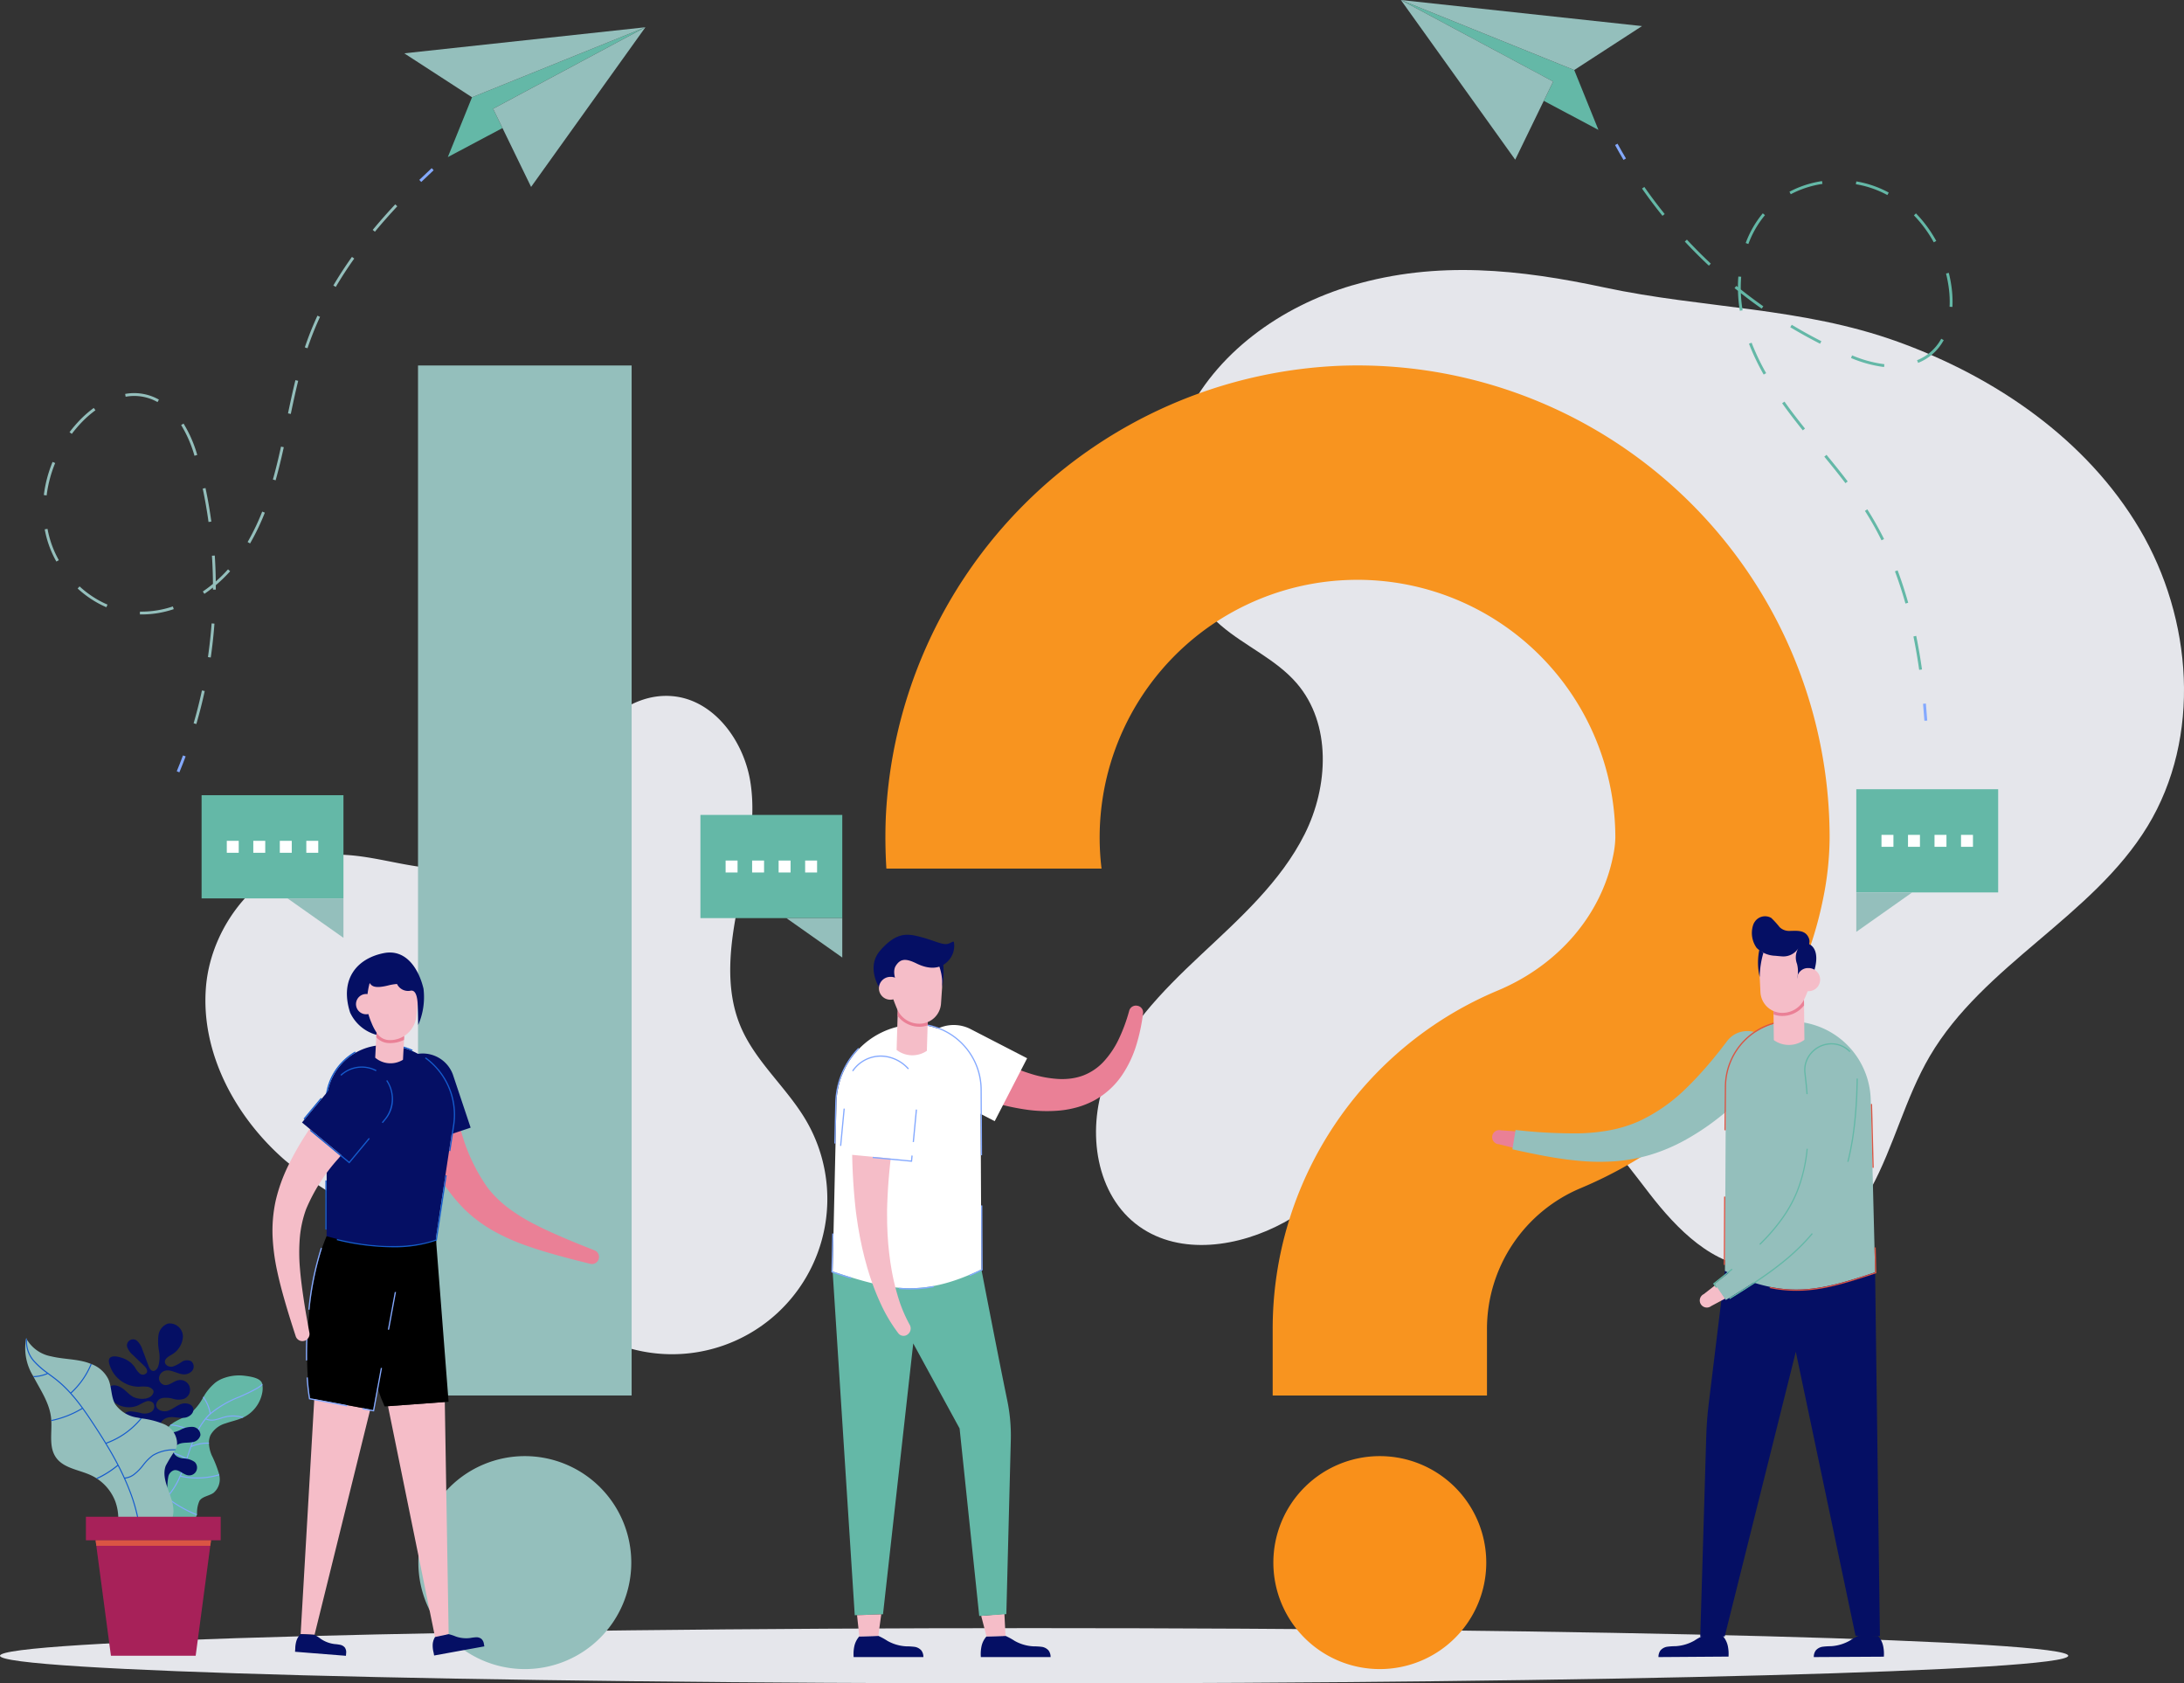 <?xml version="1.0" encoding="UTF-8"?>
<svg xmlns="http://www.w3.org/2000/svg" xmlns:xlink="http://www.w3.org/1999/xlink" id="faq_grafik_" data-name="faq_grafik " width="278.316" height="214.461" viewBox="0 0 278.316 214.461">
  <rect x="0" y="0" width="278.316" height="214.461" fill="#333333" stroke="none"/>
  <defs>
    <clipPath id="clip-path">
      <rect id="Rechteck_4064" data-name="Rechteck 4064" width="278.316" height="214.461" fill="none"></rect>
    </clipPath>
    <clipPath id="clip-path-2">
      <rect id="Rechteck_4063" data-name="Rechteck 4063" width="278.317" height="214.462" fill="none"></rect>
    </clipPath>
    <clipPath id="clip-path-3">
      <rect id="Rechteck_4046" data-name="Rechteck 4046" width="0.001" height="0.001" fill="none"></rect>
    </clipPath>
  </defs>
  <g id="Gruppe_4235" data-name="Gruppe 4235" clip-path="url(#clip-path)">
    <g id="Gruppe_4234" data-name="Gruppe 4234" transform="translate(0 0)">
      <g id="Gruppe_4233" data-name="Gruppe 4233" clip-path="url(#clip-path-2)">
        <path id="Pfad_1133" data-name="Pfad 1133" d="M263.563,1273.889c0,1.943-59,3.519-131.782,3.519S0,1275.832,0,1273.889s59-3.519,131.782-3.519,131.782,1.575,131.782,3.519" transform="translate(0 -1062.946)" fill="#e5e6eb"></path>
        <path id="Pfad_1134" data-name="Pfad 1134" d="M170.516,602.166c-6.358-5.506-10.812-13.718-10.131-22.1s7.442-16.367,15.839-16.851c6.077-.351,12.238,2.968,18.074,1.236,5.559-1.65,8.788-7.231,11.957-12.087s7.834-9.895,13.609-9.369c5.249.478,9.037,5.652,9.887,10.854s-.5,10.473-1.543,15.639-1.742,10.706.3,15.565c1.9,4.529,5.924,7.817,8.393,12.064A19.787,19.787,0,0,1,206.946,622.1c-2.919-2.492-5.112-5.822-8.571-7.648-2.538-1.34-5.4-1.568-8.122-2.279a49.629,49.629,0,0,1-19.737-10.012" transform="translate(-134.14 -454.301)" fill="#e5e6eb"></path>
        <path id="Pfad_1135" data-name="Pfad 1135" d="M888.088,212.594c-9.094,2.67-17.547,8.651-21.49,17.269s-2.475,19.9,4.72,26.072c3.082,2.643,7.011,4.289,9.661,7.365,4.442,5.156,4.064,13.142,1.01,19.223s-8.273,10.736-13.237,15.392-9.935,9.69-12.234,16.1-1.152,14.547,4.395,18.49c5.282,3.755,12.736,2.6,18.429-.5s10.314-7.827,15.7-11.434,12.212-6.092,18.318-3.921c5.458,1.941,9.008,7.058,12.552,11.641s8.094,9.235,13.881,9.487c6.161.268,11.4-4.666,14.349-10.084s4.39-11.569,7.512-16.887c6.844-11.658,20.727-17.753,27.755-29.3,6.893-11.326,5.734-26.437-1.012-37.85s-18.353-19.367-30.824-23.869c-12.272-4.431-24.821-4.222-37.361-6.907-10.761-2.3-21.3-3.46-32.122-.282" transform="translate(-715.732 -176.251)" fill="#e5e6eb"></path>
        <path id="Pfad_1136" data-name="Pfad 1136" d="M811.356,345.336a39.89,39.89,0,0,1-.81,7.665c-3.259,16.4-14.819,30.221-30.913,36.975a19.456,19.456,0,0,0-11.943,17.978v8.438H740.382v-8.438A46.708,46.708,0,0,1,769.065,364.8c7.71-3.231,13.208-9.64,14.692-17.122a12.371,12.371,0,0,0,.291-2.339A32.864,32.864,0,0,0,749.886,312.5a32.824,32.824,0,0,0-31.313,36.765H691.155a63.153,63.153,0,0,1-.073-6.563,60.455,60.455,0,0,1,57.765-57.492,60.158,60.158,0,0,1,62.508,60.123" transform="translate(-578.199 -238.606)" fill="#f8941f"></path>
        <path id="Pfad_1137" data-name="Pfad 1137" d="M1020.949,1149.7a13.566,13.566,0,1,1-13.566-13.566,13.566,13.566,0,0,1,13.566,13.566" transform="translate(-831.548 -950.624)" fill="#f9901a"></path>
        <rect id="Rechteck_4045" data-name="Rechteck 4045" width="27.222" height="131.223" transform="translate(53.27 46.562)" fill="#94bfbc"></rect>
        <path id="Pfad_1138" data-name="Pfad 1138" d="M353.661,1149.7a13.566,13.566,0,1,1-13.566-13.566,13.566,13.566,0,0,1,13.566,13.566" transform="translate(-273.214 -950.624)" fill="#94bfbc"></path>
        <path id="Pfad_1139" data-name="Pfad 1139" d="M765.447,1279.133h8.888a1.37,1.37,0,0,0-.25-.833,1.409,1.409,0,0,0-.891-.474,8.573,8.573,0,0,0-1.032-.06,5.46,5.46,0,0,1-2.411-.7,8.16,8.16,0,0,0-1.158-.632l-2.422.063a2.774,2.774,0,0,0-.647,1.306,4.882,4.882,0,0,0-.077,1.327" transform="translate(-640.455 -1068.021)" fill="#050f64"></path>
        <path id="Pfad_1140" data-name="Pfad 1140" d="M765.781,1259.457l.68,2.619,2.422-.064-.142-2.814Z" transform="translate(-640.745 -1053.598)" fill="#f5bdc8"></path>
        <path id="Pfad_1141" data-name="Pfad 1141" d="M672.551,997.826a22.083,22.083,0,0,0-.449-5.033c-1.179-5.706-3.3-16.7-3.3-16.7-.328-2.368-2.3-3.061-4.665-2.732-1.377.191-14.3,2.867-14.291,2.989l2.818,43.8,3.6-.123,3.853-34.506,5.911,10.838,0,.013,2.5,23.872,3.454-.236Z" transform="translate(-543.74 -814.368)" fill="#64b8a7"></path>
        <path id="Pfad_1142" data-name="Pfad 1142" d="M666.173,1279.132h8.888a1.367,1.367,0,0,0-.25-.833,1.407,1.407,0,0,0-.891-.474,8.547,8.547,0,0,0-1.031-.06,5.459,5.459,0,0,1-2.411-.7,8.166,8.166,0,0,0-1.158-.632l-2.422.063a2.776,2.776,0,0,0-.647,1.306,4.888,4.888,0,0,0-.077,1.328" transform="translate(-557.391 -1068.02)" fill="#050f64"></path>
        <path id="Pfad_1143" data-name="Pfad 1143" d="M668.9,1259.723l.289,2.7,2.422-.064.376-2.746Z" transform="translate(-559.685 -1053.948)" fill="#f5bdc8"></path>
        <path id="Pfad_1144" data-name="Pfad 1144" d="M744.666,784.7a.888.888,0,0,0-1.025.6,21.509,21.509,0,0,1-1.288,3.537,11.573,11.573,0,0,1-1.95,2.951,6.943,6.943,0,0,1-2.646,1.8,7.286,7.286,0,0,1-1.524.378,8.96,8.96,0,0,1-1.617.063,14.323,14.323,0,0,1-3.36-.609,25.592,25.592,0,0,1-3.362-1.284c-1.11-.51-2.207-1.082-3.288-1.7s-2.149-1.281-3.2-1.975a2.769,2.769,0,0,0-2.238-.289,3.317,3.317,0,0,0-1.93,1.481,3.137,3.137,0,0,0-.377,2.412,2.866,2.866,0,0,0,1.5,1.86c1.241.586,2.5,1.141,3.793,1.652s2.608.98,3.962,1.382a30.279,30.279,0,0,0,4.191.944,18.5,18.5,0,0,0,4.465.147,12.771,12.771,0,0,0,2.287-.432,10.856,10.856,0,0,0,2.194-.9,10.166,10.166,0,0,0,3.425-3.116,14.213,14.213,0,0,0,1.866-3.911,23.584,23.584,0,0,0,.855-4.038.864.864,0,0,0-.734-.952" transform="translate(-599.732 -656.567)" fill="#ea8096"></path>
        <path id="Pfad_1145" data-name="Pfad 1145" d="M725.736,811.941l-7.317-3.773a4.426,4.426,0,0,1-2.084-5.953,4.721,4.721,0,0,1,6.216-2.062l7.318,3.773Z" transform="translate(-598.977 -669.105)" fill="#fff"></path>
        <path id="Pfad_1146" data-name="Pfad 1146" d="M659.634,799.488h0a8.322,8.322,0,0,1,9.058,8.254l.111,22.9c-7.752,3.758-12.127,2.5-18.956.256l.489-21.52a10.205,10.205,0,0,1,9.3-9.9" transform="translate(-543.741 -668.921)" fill="#fff"></path>
        <path id="Pfad_1147" data-name="Pfad 1147" d="M668.03,806.937a8.49,8.49,0,0,0-8.467-8.444c-.253,0-.51.011-.763.034-.124.011-.247.025-.37.04q-.015.081-.033.163c.138-.019.277-.034.417-.047q.378-.033.749-.033a8.322,8.322,0,0,1,8.309,8.287l.04,8.362h.157ZM657.5,832.18l.011.158c.452.037.9.056,1.359.056a16.583,16.583,0,0,0,3.071-.291l-.054-.149a16.342,16.342,0,0,1-4.387.225m-8.143-23.6-.118,5.219h.158l.118-5.216a10.18,10.18,0,0,1,2.894-6.852c-.038-.038-.076-.074-.113-.111a10.34,10.34,0,0,0-2.939,6.96m-.221,16.7-.157-.022-.113,4.956.11.036c.843.277,1.643.537,2.413.772,0-.054,0-.108,0-.162-.759-.234-1.545-.489-2.366-.759Zm18.964-3.595h-.157l.039,8.159q-.787.382-1.53.695l.039.155q.764-.322,1.56-.708l.089-.043Z" transform="translate(-542.921 -668.116)" fill="#84a9ff"></path>
        <path id="Pfad_1148" data-name="Pfad 1148" d="M703.809,783.071l-.176,5.919a3.283,3.283,0,0,1-3.857-.115l.176-5.919Z" transform="translate(-585.518 -655.116)" fill="#f5bdc8"></path>
        <path id="Pfad_1149" data-name="Pfad 1149" d="M704.469,783.071l-.08,2.677a3.131,3.131,0,0,1-.87.172q-.146.007-.292,0a3.47,3.47,0,0,1-2.663-1.379l.047-1.589Z" transform="translate(-586.178 -655.116)" fill="#ea8096"></path>
        <path id="Pfad_1150" data-name="Pfad 1150" d="M700.424,743.819l-.235,3.47a2.749,2.749,0,0,1-2.6,2.559,3.058,3.058,0,0,1-2.96-1.791,23.288,23.288,0,0,1-.933-2.574,4.184,4.184,0,0,1,1.016-4.217,3.371,3.371,0,0,1,5.708,2.554" transform="translate(-580.272 -619.432)" fill="#f5bdc8"></path>
        <path id="Pfad_1151" data-name="Pfad 1151" d="M672.167,860.3a.941.941,0,0,0,.252-1.152,18.1,18.1,0,0,1-1.485-3.508,29.13,29.13,0,0,1-.886-3.761c-.049-.32-.109-.636-.149-.957l-.124-.962-.1-.966c-.034-.321-.047-.647-.072-.969l-.033-.484-.019-.486c-.011-.324-.027-.647-.034-.971,0-.65-.021-1.3,0-1.946a70.954,70.954,0,0,1,2.171-15.441,2.711,2.711,0,0,0,.06-.6,2.872,2.872,0,0,0-.059-.588,2.951,2.951,0,0,0-.469-1.077,3.287,3.287,0,0,0-2.051-1.336,3.092,3.092,0,0,0-2.394.487,3.044,3.044,0,0,0-.839.884,2.878,2.878,0,0,0-.273.563,3.079,3.079,0,0,0-.142.63,76,76,0,0,0-.021,16.7c.073.694.189,1.387.287,2.078.056.346.121.69.181,1.035l.093.516.107.515c.075.343.137.686.222,1.027l.247,1.022.277,1.015c.091.338.2.673.3,1.009a31.758,31.758,0,0,0,1.525,3.933,20.048,20.048,0,0,0,2.192,3.657.841.841,0,0,0,1.227.138" transform="translate(-556.465 -690.322)" fill="#f5bdc8"></path>
        <path id="Pfad_1152" data-name="Pfad 1152" d="M655.988,836.88l.779-8.2a4.426,4.426,0,0,1,4.75-4.149,4.721,4.721,0,0,1,4.227,5l-.779,8.2Z" transform="translate(-548.879 -689.889)" fill="#fff"></path>
        <path id="Pfad_1153" data-name="Pfad 1153" d="M661.218,823.568c-.143-.013-.287-.02-.428-.02a4.421,4.421,0,0,0-3.634,1.94l.133.083a4.24,4.24,0,0,1,3.915-1.845,4.725,4.725,0,0,1,3.06,1.579l.132-.089a4.914,4.914,0,0,0-3.177-1.647m4.051,6.856-.395,4.149h.159l.392-4.124Zm-.618,6.5-4.868-.463-.01.158,5.021.477.075-.786-.156-.027Zm-8.588-6.609-.451,4.74.156.02.452-4.76Z" transform="translate(-548.565 -689.08)" fill="#84a9ff"></path>
        <path id="Pfad_1154" data-name="Pfad 1154" d="M731.567,747.668a6.5,6.5,0,0,1,.606,3.281,10.452,10.452,0,0,0,.023-3.821Z" transform="translate(-612.118 -625.138)" fill="#050f64"></path>
        <path id="Pfad_1155" data-name="Pfad 1155" d="M682.668,736.312s-1.926-2.758-.017-4.953c2.057-2.365,3.453-2.15,4.955-1.778,1.9.471,2.933,1.105,3.652.933.385-.092.718-.427.786-.208a2.781,2.781,0,0,1-.869,2.513c-1.067,1-2.492.882-3.9.189s-2.069-.587-2.633.288c-.6.928.287,2.573.287,2.573l-.425.166s-1.645-.909-1.833.276" transform="translate(-570.482 -610.263)" fill="#050f64"></path>
        <path id="Pfad_1156" data-name="Pfad 1156" d="M688.964,763.548a1.455,1.455,0,1,1-1.407-1.329,1.373,1.373,0,0,1,1.407,1.329" transform="translate(-574.053 -637.764)" fill="#f5bdc8"></path>
        <path id="Pfad_1157" data-name="Pfad 1157" d="M1303.3,1278.808l-8.927.062a1.375,1.375,0,0,1,.245-.839,1.414,1.414,0,0,1,.891-.482,8.6,8.6,0,0,1,1.036-.067,5.483,5.483,0,0,0,2.417-.718,8.2,8.2,0,0,1,1.159-.642l2.433.047a2.788,2.788,0,0,1,.659,1.307,4.911,4.911,0,0,1,.086,1.333" transform="translate(-1083.026 -1067.758)" fill="#050f64"></path>
        <path id="Pfad_1158" data-name="Pfad 1158" d="M1424.551,1278.859l-8.927.05a1.375,1.375,0,0,1,.246-.838,1.413,1.413,0,0,1,.892-.481,8.5,8.5,0,0,1,1.036-.066,5.491,5.491,0,0,0,2.418-.715,8.164,8.164,0,0,1,1.16-.641l2.434.05a2.789,2.789,0,0,1,.657,1.308,4.92,4.92,0,0,1,.084,1.333" transform="translate(-1184.483 -1067.797)" fill="#050f64"></path>
        <path id="Pfad_1159" data-name="Pfad 1159" d="M1349.3,987.047s-8.687.059-8.687.06v0c-.017.453-10.289-2.589-10.452-.193,0,0-2.071,16.981-2.071,16.981q-.246,2.021-.307,4.059l-.764,25.549,3.115-.019,9.062-36.27,7.608,36.176,3.108.032Z" transform="translate(-1110.348 -824.997)" fill="#050f64"></path>
        <path id="Pfad_1160" data-name="Pfad 1160" d="M1165.993,881.9l2.035.145-.349,2.112-1.979-.487a.9.9,0,1,1,.292-1.769" transform="translate(-974.716 -737.898)" fill="#ea8096"></path>
        <path id="Pfad_1161" data-name="Pfad 1161" d="M1180.787,817.1l-.4,2.465c1.378.308,2.767.6,4.177.86s2.843.474,4.312.606a27.9,27.9,0,0,0,4.506.063,21.113,21.113,0,0,0,4.589-.831,22.93,22.93,0,0,0,4.324-1.821,31.589,31.589,0,0,0,3.858-2.5c1.206-.913,2.342-1.884,3.437-2.882l.812-.755.791-.768.395-.385.384-.39.768-.782c.036-.038.071-.079.1-.119a3.416,3.416,0,0,0,.645-1.162,3.2,3.2,0,0,0-1.056-3.465l-.006-.005a3.357,3.357,0,0,0-2.465-.707,3.17,3.17,0,0,0-2.174,1.208l-.615.8-.308.4-.314.39-.63.779-.642.76c-.865,1-1.755,1.968-2.685,2.868a21.443,21.443,0,0,1-6.146,4.293,16.854,16.854,0,0,1-3.575,1.1,24.121,24.121,0,0,1-3.883.41,64.759,64.759,0,0,1-8.2-.429" transform="translate(-987.653 -673.143)" fill="#94bfbc"></path>
        <path id="Pfad_1163" data-name="Pfad 1163" d="M1365.408,828.928c-6.858,2.261-11.351,3.6-19.141-.169l.092-17.915.024-2.675.01-.982.016-1.891c0-.264.014-.527.039-.784A8.345,8.345,0,0,1,1355.5,797c.135.012.269.026.4.044a10.1,10.1,0,0,1,2.025.47,10.238,10.238,0,0,1,6.919,9.416l.007.259.026.982.034,1.241Z" transform="translate(-1126.451 -666.838)" fill="#94bfbc"></path>
        <path id="Pfad_1164" data-name="Pfad 1164" d="M1345.372,818.478l-.044,8.7.157.005.044-8.71Zm9.357-22.445c-.253-.022-.509-.034-.761-.034a8.508,8.508,0,0,0-8.462,7.69c-.025.261-.039.529-.04.8l-.017,1.891-.009.982-.024,2.664h.157l.023-2.663.01-.982.018-1.891c0-.265.014-.527.039-.784a8.362,8.362,0,0,1,5.1-6.905,8.187,8.187,0,0,1,1.163-.388,8.35,8.35,0,0,1,2.787-.221l.114.011v-.158l-.1-.01m9.559,12.565-.035-1.241-.018-.682-.157,0,.018.684.035,1.242.157,6.2h.157Zm.412,16.349h-.158l.08,3.173c-4.968,1.638-8.7,2.791-13.333,1.87l-.148.129a16.871,16.871,0,0,0,3.425.356c3.179,0,6.065-.873,10.1-2.205l.111-.037Z" transform="translate(-1125.665 -666.029)" fill="#da5544"></path>
        <path id="Pfad_1165" data-name="Pfad 1165" d="M1384.017,774.688l.066,5.987a3.32,3.32,0,0,0,3.9-.043l-.066-5.987Z" transform="translate(-1158.037 -648.162)" fill="#f5bdc8"></path>
        <path id="Pfad_1166" data-name="Pfad 1166" d="M1384.017,774.688l.03,2.708a3.155,3.155,0,0,0,.876.191c.1.007.2.01.294.008a3.509,3.509,0,0,0,2.719-1.343l-.018-1.607Z" transform="translate(-1158.037 -648.162)" fill="#ea8096"></path>
        <path id="Pfad_1167" data-name="Pfad 1167" d="M1372.892,734.748l.123,2.5.049,1.012a2.779,2.779,0,0,0,2.574,2.637,3.117,3.117,0,0,0,1.336-.2c.1-.037.191-.078.283-.124.057-.028.113-.058.168-.09a3.055,3.055,0,0,0,1.239-1.346c.229-.487.444-1.023.648-1.59.118-.323.232-.657.343-1a4.228,4.228,0,0,0-.947-4.282,3.408,3.408,0,0,0-5.819,2.473" transform="translate(-1148.725 -611.865)" fill="#f5bdc8"></path>
        <path id="Pfad_1168" data-name="Pfad 1168" d="M1375.191,721.992c.976-3.056-.589-3.579-.589-3.579a1.816,1.816,0,0,0,.041-.429,1.288,1.288,0,0,0-.122-.435c-.465-.98-1.505-.836-2.4-.826a1.728,1.728,0,0,1-1.287-.483,10.848,10.848,0,0,0-1.061-1.168,1.575,1.575,0,0,0-2.094.475,1.6,1.6,0,0,0-.237.493,3.274,3.274,0,0,0,.472,2.852,3.572,3.572,0,0,0,2.408,1c.278.033.557.056.835.077a2.244,2.244,0,0,0,2.092-1.082,2.294,2.294,0,0,0-.192,2.044,3.848,3.848,0,0,1,.011,1.849l.1-.016c.653-.978,1.374-1.324,2.026-.768" transform="translate(-1144.054 -598.125)" fill="#050f64"></path>
        <path id="Pfad_1169" data-name="Pfad 1169" d="M1372.681,741.445a11.58,11.58,0,0,0-.471,3.085,8.01,8.01,0,0,1-.045-3.482Z" transform="translate(-1147.964 -620.051)" fill="#050f64"></path>
        <path id="Pfad_1170" data-name="Pfad 1170" d="M1402.57,756.674a1.472,1.472,0,1,0,1.447-1.317,1.388,1.388,0,0,0-1.447,1.317" transform="translate(-1173.56 -632.024)" fill="#f5bdc8"></path>
        <path id="Pfad_1171" data-name="Pfad 1171" d="M1327.4,1003.427l1.61-1.253,1.152,1.8-1.8.961a.9.9,0,1,1-.965-1.511" transform="translate(-1110.303 -838.54)" fill="#f5bdc8"></path>
        <path id="Pfad_1172" data-name="Pfad 1172" d="M1338.3,845.424l1.418,2.056c1.207-.734,2.412-1.483,3.606-2.276s2.378-1.629,3.528-2.552a27.929,27.929,0,0,0,3.291-3.079,21.113,21.113,0,0,0,2.73-3.781,22.94,22.94,0,0,0,1.854-4.31,31.526,31.526,0,0,0,1.046-4.478c.236-1.494.382-2.981.479-4.46l.062-1.107.038-1.1.017-.551.006-.548.011-1.1c0-.052,0-.106-.007-.158a3.41,3.41,0,0,0-.341-1.284,3.2,3.2,0,0,0-3.163-1.764h-.009a3.358,3.358,0,0,0-2.266,1.2,3.171,3.171,0,0,0-.729,2.378l.11,1,.055.5.044.5.086,1,.064.994c.072,1.321.1,2.635.054,3.928a21.448,21.448,0,0,1-1.453,7.354,16.863,16.863,0,0,1-1.812,3.273,24.145,24.145,0,0,1-2.515,2.988,64.764,64.764,0,0,1-6.206,5.376" transform="translate(-1119.788 -681.861)" fill="#94bfbc"></path>
        <path id="Pfad_1173" data-name="Pfad 1173" d="M1354.271,814.772a3.34,3.34,0,0,0-2.185-.814c-.1,0-.212,0-.317.014h-.009a3.493,3.493,0,0,0-2.374,1.257,3.322,3.322,0,0,0-.763,2.494l.165,1.5.044.5.063.729h.159l-.065-.743-.044-.5-.054-.5-.11-1a3.166,3.166,0,0,1,.729-2.377,3.356,3.356,0,0,1,2.266-1.2h.008a3.175,3.175,0,0,1,2.384.762c.075.065.147.133.216.2l.121-.1c-.074-.076-.151-.15-.233-.221m1.012,3.687-.006.521-.017.551-.037,1.1-.061,1.107c-.1,1.479-.243,2.965-.479,4.46-.157.957-.349,1.918-.59,2.873h.162c.226-.9.419-1.84.583-2.849.214-1.356.372-2.82.48-4.476l.062-1.11.037-1.1.018-.554.006-.523Zm-6.372,8.946a19.513,19.513,0,0,1-1.316,5.518,16.794,16.794,0,0,1-1.8,3.242,23.763,23.763,0,0,1-2.5,2.968c-.131.134-.264.267-.4.4l.1.122q.207-.2.41-.41a24.179,24.179,0,0,0,2.515-2.987,16.845,16.845,0,0,0,1.812-3.273,19.722,19.722,0,0,0,1.328-5.578Zm.677,10.746c-.177.21-.354.416-.536.618a27.967,27.967,0,0,1-3.291,3.079c-1.15.923-2.334,1.759-3.527,2.553-1.058.7-2.125,1.37-3.194,2.024l.092.129c1.253-.767,2.249-1.4,3.188-2.022,1.383-.919,2.508-1.732,3.539-2.561a27.835,27.835,0,0,0,3.309-3.1c.177-.2.351-.4.519-.6Zm-10.111,4.647-.113-.11c-.77.634-1.531,1.239-2.253,1.808l-.117.091.362.526.143-.072-.291-.422c.764-.6,1.524-1.207,2.269-1.821" transform="translate(-1118.692 -681.056)" fill="#64b8a7"></path>
        <path id="Pfad_1174" data-name="Pfad 1174" d="M335.415,848.524a.9.9,0,0,0-.531-1.109c-1.3-.509-2.6-1.027-3.869-1.571s-2.528-1.108-3.727-1.727a23.17,23.17,0,0,1-3.352-2.065,14.153,14.153,0,0,1-2.651-2.585,22.707,22.707,0,0,1-3.294-6.843c-.1-.32-.208-.631-.3-.956l-.289-.968c-.183-.655-.37-1.3-.543-1.968-.354-1.319-.683-2.661-1.008-4.006a3.13,3.13,0,1,0-5.97,1.868c.513,1.323,1.032,2.648,1.585,3.976.27.663.562,1.329.847,1.992l.449,1c.147.332.313.664.468,1a37.937,37.937,0,0,0,2.161,3.945,21.082,21.082,0,0,0,2.911,3.666,17.952,17.952,0,0,0,3.756,2.8,26.387,26.387,0,0,0,4.076,1.822c1.37.49,2.74.9,4.108,1.278s2.735.726,4.1,1.061a.9.9,0,0,0,1.073-.6" transform="translate(-259.123 -688.124)" fill="#ea8096"></path>
        <path id="Pfad_1175" data-name="Pfad 1175" d="M309.222,833.937l-2.263-6.767a3.836,3.836,0,0,1,2.3-4.956,4.091,4.091,0,0,1,5.107,2.477l2.263,6.767Z" transform="translate(-256.654 -687.796)" fill="#050f64"></path>
        <path id="Pfad_1176" data-name="Pfad 1176" d="M302.8,1094.47l5.994,29.406,1.737-.364-.491-29.573Z" transform="translate(-253.357 -915.323)" fill="#f5bdc8"></path>
        <path id="Pfad_1177" data-name="Pfad 1177" d="M290.519,979.559l-8.149.6c-2.412-5.355-4.764-17.264-2.663-22.875l9.221,1.767Z" transform="translate(-233.355 -800.977)"></path>
        <path id="Pfad_1178" data-name="Pfad 1178" d="M291.368,943.62a4.78,4.78,0,1,1-4.783-4.778,4.78,4.78,0,0,1,4.783,4.778" transform="translate(-235.795 -785.549)"></path>
        <g id="Gruppe_4232" data-name="Gruppe 4232" transform="translate(50.793 158.072)" opacity="0">
          <g id="Gruppe_4231" data-name="Gruppe 4231">
            <g id="Gruppe_4230" data-name="Gruppe 4230" clip-path="url(#clip-path-3)">
              <path id="Pfad_1179" data-name="Pfad 1179" d="M311.08,968.114h0" transform="translate(-311.079 -968.114)" fill="#155bcd"></path>
            </g>
          </g>
        </g>
        <path id="Pfad_1180" data-name="Pfad 1180" d="M236.382,1091.506l-1.739,29.96,1.772.094,7.1-28.713s-7.129-1.343-7.129-1.341" transform="translate(-196.331 -913.286)" fill="#f5bdc8"></path>
        <path id="Pfad_1181" data-name="Pfad 1181" d="M248.408,939.677a4.781,4.781,0,0,0-5.061,1.774h0l-.017.025q-.121.165-.229.342c-3.258,5.1-3.976,16.772-3.038,22.426l8.03,1.51,3.715-20.23v0a4.78,4.78,0,0,0-3.4-5.843" transform="translate(-200.547 -786.114)"></path>
        <path id="Pfad_1182" data-name="Pfad 1182" d="M248.273,988.788l-.987,5.375-1.332-.25-.014.157,1.471.277,1.016-5.534ZM240.64,973.47a37.527,37.527,0,0,0-1.593,7.745c-.005.051-.012.1-.017.154l.157.01a38.016,38.016,0,0,1,1.586-7.816Zm-1.915,14.384.158-.032c-.019-1.309.016-2.7.107-4.125l-.157,0c-.09,1.417-.126,2.826-.107,4.159m.532,4.8c-.13-.781-.227-1.678-.292-2.657l-.157.026c.064.968.161,1.865.293,2.657l.018.109,4.85.912.049-.151Zm10.791-13.528-.882,4.8.161-.005.882-4.8Z" transform="translate(-199.742 -814.523)" fill="#84a9ff"></path>
        <path id="Pfad_1183" data-name="Pfad 1183" d="M236.678,1276.767a1.031,1.031,0,0,0-.623-.4,6.218,6.218,0,0,0-.75-.1,4,4,0,0,1-1.72-.649,5.982,5.982,0,0,0-.809-.528L231,1275a2.031,2.031,0,0,0-.548.916,3.576,3.576,0,0,0-.133.965l-.029.369,6.487.514.029-.369h0a1,1,0,0,0-.134-.622" transform="translate(-192.693 -1066.816)" fill="#050f64"></path>
        <path id="Pfad_1184" data-name="Pfad 1184" d="M343.924,1275.682a1.031,1.031,0,0,0-.7-.225,6.244,6.244,0,0,0-.751.092,4,4,0,0,1-1.829-.187,5.97,5.97,0,0,0-.917-.3l-1.737.363a2.031,2.031,0,0,0-.3,1.026,3.579,3.579,0,0,0,.119.966l.066.364,6.4-1.164-.066-.364h0a1,1,0,0,0-.289-.567" transform="translate(-282.552 -1066.869)" fill="#050f64"></path>
        <path id="Pfad_1185" data-name="Pfad 1185" d="M262.305,815.412h0a8.879,8.879,0,0,1,8.667,10.3l-2.191,14.475c-3.9,1.409-9.422.877-13.9-.427l.017-16.5a7.346,7.346,0,0,1,7.411-7.843" transform="translate(-213.261 -682.272)" fill="#050f64"></path>
        <path id="Pfad_1186" data-name="Pfad 1186" d="M253.915,831.849l-.007,6.254.158.023.006-6.277Zm7.58-17.4h-.086q-.353,0-.7.032l.02.157a7.512,7.512,0,0,1,.766-.031,8.841,8.841,0,0,1,3.473.744l.078-.135a9.056,9.056,0,0,0-3.549-.767m6.814,3.217a9.064,9.064,0,0,0-1.6-1.494l-.1.119a8.883,8.883,0,0,1,3.673,7.177,9.009,9.009,0,0,1-.116,1.435l-.481,3.177.154.036.483-3.188a9.031,9.031,0,0,0-2.007-7.263m-.34,21.712c-3.525,1.273-8.375.961-12.584-.074l-.021.158a30.573,30.573,0,0,0,7.105.909,16.44,16.44,0,0,0,5.553-.844l.088-.032,1.255-8.289-.157-.017Zm-10.228-23.791-.04-.163a7.568,7.568,0,0,0-1.771,1.406,7.428,7.428,0,0,0-2.005,5.626l0,3.866h.158l0-3.872a7.346,7.346,0,0,1,3.659-6.863" transform="translate(-212.45 -681.464)" fill="#155bcd"></path>
        <path id="Pfad_1187" data-name="Pfad 1187" d="M296.609,798.769l-.231,4.372a3.02,3.02,0,0,1-3.54-.263l.231-4.372Z" transform="translate(-245.025 -668.127)" fill="#f5bdc8"></path>
        <path id="Pfad_1188" data-name="Pfad 1188" d="M297.238,802.629l-.023.5a4.033,4.033,0,0,1-1.877.411l-.111-.006a2.238,2.238,0,0,1-1.548-.732l.057-1.281Z" transform="translate(-245.727 -670.649)" fill="#ea8096"></path>
        <path id="Pfad_1189" data-name="Pfad 1189" d="M292.927,762.326l-.31,3.158-.07.7A3.376,3.376,0,0,1,289.1,769.2a1.906,1.906,0,0,1-.525-.089,2.05,2.05,0,0,1-.2-.074l-.04-.018a1.837,1.837,0,0,1-.646-.5,5.682,5.682,0,0,1-.844-1.5,9.715,9.715,0,0,1-.471-1.358,4.365,4.365,0,0,1-.114-1.67l.094-2.162,5.62-.9Z" transform="translate(-239.495 -636.69)" fill="#f5bdc8"></path>
        <path id="Pfad_1190" data-name="Pfad 1190" d="M279.851,752.442s-.016-1.865-.075-2.785v0c-.057-.871-.27-1.692-.885-1.588a1.568,1.568,0,0,1-1.73-.826s0-.009.008-.026a6.27,6.27,0,0,0-1.122.182c-1.893.478-2.148,0-2.382-.3a9.471,9.471,0,0,0-.282,3.474.069.069,0,0,1,0,.011,0,0,0,0,1,0,0q.025.125.057.25a9.616,9.616,0,0,0,.471,1.358,6.492,6.492,0,0,0,.628,1.209l-.016.293a5.2,5.2,0,0,1-3.352-2.843c-1.385-4.327.961-6.912,4.3-7.566,2.889-.567,4.48,2.1,5.054,4.531a8.852,8.852,0,0,1-.674,4.626" transform="translate(-226.557 -621.858)" fill="#050f64"></path>
        <path id="Pfad_1191" data-name="Pfad 1191" d="M280.4,776.966a1.291,1.291,0,1,1-1.192-1.383,1.291,1.291,0,0,1,1.192,1.383" transform="translate(-232.455 -648.943)" fill="#f5bdc8"></path>
        <path id="Pfad_1192" data-name="Pfad 1192" d="M216.734,869.663a.9.9,0,0,0,.662-1.036c-.253-1.374-.5-2.747-.705-4.116s-.392-2.732-.5-4.078a23.157,23.157,0,0,1-.013-3.937,14.152,14.152,0,0,1,.8-3.616,22.7,22.7,0,0,1,4.078-6.407c.219-.254.426-.509.653-.761l.669-.756c.46-.5.913-1,1.386-1.5.934-1,1.9-1.983,2.872-2.969A3.13,3.13,0,1,0,221.9,836.4c-.854,1.134-1.706,2.273-2.543,3.444-.421.579-.833,1.178-1.246,1.77l-.61.907c-.2.3-.4.616-.6.923a37.913,37.913,0,0,0-2.213,3.916,21.077,21.077,0,0,0-1.58,4.407,17.956,17.956,0,0,0-.4,4.668,26.371,26.371,0,0,0,.6,4.424c.306,1.422.682,2.8,1.081,4.165s.826,2.707,1.261,4.044a.9.9,0,0,0,1.076.6" transform="translate(-177.968 -698.837)" fill="#f5bdc8"></path>
        <path id="Pfad_1193" data-name="Pfad 1193" d="M235.7,840.018l4.556-5.491a3.836,3.836,0,0,1,5.427-.655,4.091,4.091,0,0,1,.588,5.646l-4.556,5.491Z" transform="translate(-197.214 -697.012)" fill="#050f64"></path>
        <path id="Pfad_1194" data-name="Pfad 1194" d="M248.3,835.79a4.362,4.362,0,0,0-.708-1.95l-.131.084a4.072,4.072,0,0,1-.164,4.812l-.4.484.134.085.388-.468a4.04,4.04,0,0,0,.881-3.047m-5.559,8.436-4.9-4.066-.1.124,5.018,4.164,2.607-3.141-.124-.1Zm3.494-11.654a4,4,0,0,0-4.6.587l.1.124a3.828,3.828,0,0,1,4.409-.585Zm-9.307,6.173.117.106,2.2-2.647-.115-.108Z" transform="translate(-198.244 -696.229)" fill="#155bcd"></path>
        <rect id="Rechteck_4047" data-name="Rechteck 4047" width="18.079" height="13.148" transform="translate(89.257 103.82)" fill="#64b8a7"></rect>
        <path id="Pfad_1195" data-name="Pfad 1195" d="M620.878,716.371v5.022l-7.122-5.022Z" transform="translate(-513.543 -599.403)" fill="#94bfbc"></path>
        <rect id="Rechteck_4048" data-name="Rechteck 4048" width="1.522" height="1.522" transform="translate(92.468 109.633)" fill="#fff"></rect>
        <rect id="Rechteck_4049" data-name="Rechteck 4049" width="1.522" height="1.522" transform="translate(95.846 109.633)" fill="#fff"></rect>
        <rect id="Rechteck_4050" data-name="Rechteck 4050" width="1.522" height="1.522" transform="translate(99.224 109.633)" fill="#fff"></rect>
        <rect id="Rechteck_4051" data-name="Rechteck 4051" width="1.522" height="1.522" transform="translate(102.602 109.633)" fill="#fff"></rect>
        <rect id="Rechteck_4052" data-name="Rechteck 4052" width="18.079" height="13.148" transform="translate(25.69 101.309)" fill="#64b8a7"></rect>
        <path id="Pfad_1196" data-name="Pfad 1196" d="M231.562,700.993v5.022l-7.122-5.022Z" transform="translate(-187.794 -586.536)" fill="#94bfbc"></path>
        <rect id="Rechteck_4053" data-name="Rechteck 4053" width="1.522" height="1.522" transform="translate(28.901 107.122)" fill="#fff"></rect>
        <rect id="Rechteck_4054" data-name="Rechteck 4054" width="1.522" height="1.522" transform="translate(32.279 107.122)" fill="#fff"></rect>
        <rect id="Rechteck_4055" data-name="Rechteck 4055" width="1.522" height="1.522" transform="translate(35.657 107.122)" fill="#fff"></rect>
        <rect id="Rechteck_4056" data-name="Rechteck 4056" width="1.522" height="1.522" transform="translate(39.035 107.122)" fill="#fff"></rect>
        <rect id="Rechteck_4057" data-name="Rechteck 4057" width="18.079" height="13.148" transform="translate(236.555 100.548)" fill="#64b8a7"></rect>
        <path id="Pfad_1197" data-name="Pfad 1197" d="M1448.785,696.333v5.022l7.122-5.022Z" transform="translate(-1212.23 -582.637)" fill="#94bfbc"></path>
        <rect id="Rechteck_4058" data-name="Rechteck 4058" width="1.522" height="1.522" transform="translate(249.901 106.362)" fill="#fff"></rect>
        <rect id="Rechteck_4059" data-name="Rechteck 4059" width="1.522" height="1.522" transform="translate(246.523 106.362)" fill="#fff"></rect>
        <rect id="Rechteck_4060" data-name="Rechteck 4060" width="1.522" height="1.522" transform="translate(243.145 106.362)" fill="#fff"></rect>
        <rect id="Rechteck_4061" data-name="Rechteck 4061" width="1.522" height="1.522" transform="translate(239.766 106.362)" fill="#fff"></rect>
        <path id="Pfad_1198" data-name="Pfad 1198" d="M109.743,1074.151a6.39,6.39,0,0,0-1.455,1.747l-.075.123a6.828,6.828,0,0,1-1.548,1.955c-.772.592-1.824.879-2.546,1.477-.048.04-.094.081-.14.124a2.132,2.132,0,0,0-.445.6,5.091,5.091,0,0,0-.142,2.576c0,.016,0,.032,0,.049s0,.059,0,.089a6.869,6.869,0,0,1-1.459,4.485,9.8,9.8,0,0,1-2.736,2.09,1.457,1.457,0,0,0-.8,1.145,1.02,1.02,0,0,0,0,.134,2.994,2.994,0,0,0,1.537,1.929,6.043,6.043,0,0,0,4.748.772,3.728,3.728,0,0,0,2.717-2.413c.011-.044.021-.088.03-.133s.015-.078.021-.117a3.632,3.632,0,0,1,.316-1.627c.4-.563,1.222-.6,1.786-1a2.262,2.262,0,0,0,.737-2.225c-.007-.044-.014-.089-.024-.132,0-.007,0-.014,0-.021a15.378,15.378,0,0,0-.962-2.442,4.48,4.48,0,0,1-.338-1.43c0-.045,0-.089,0-.134a2.278,2.278,0,0,1,.208-.986,3.19,3.19,0,0,1,1.907-1.478c.707-.253,1.454-.4,2.14-.7.06-.027.121-.054.18-.084l.022-.01a4.4,4.4,0,0,0,2.338-3.123,3.023,3.023,0,0,0,.022-.973c-.008-.052-.018-.1-.029-.154-.166-.754-1.551-.932-2.163-1.015a5.714,5.714,0,0,0-3,.393,3.933,3.933,0,0,0-.855.509" transform="translate(-82.339 -897.967)" fill="#64b8a7"></path>
        <path id="Pfad_1199" data-name="Pfad 1199" d="M109.189,1083.428a13.485,13.485,0,0,1,3.624-2.083c.72-.321,1.465-.652,2.153-1.043a4.247,4.247,0,0,0,.793-.568c.011.051.021.1.029.154a4.518,4.518,0,0,1-.755.53c-.694.395-1.442.728-2.165,1.049a13.113,13.113,0,0,0-3.652,2.117l-.1.091-.022.021a6.51,6.51,0,0,0-.451.482,1.9,1.9,0,0,0,1.119.074,6.791,6.791,0,0,0,.71-.2c.185-.059.376-.119.568-.166a4.391,4.391,0,0,1,2.363.1c-.059.03-.12.058-.18.084h0a4.225,4.225,0,0,0-2.15-.059c-.188.045-.377.105-.56.163a6.85,6.85,0,0,1-.724.2,1.992,1.992,0,0,1-1.234-.1,9.19,9.19,0,0,0-1.149,1.861c-.02.04-.039.082-.058.124-.206.441-.39.9-.561,1.361a5.305,5.305,0,0,1,2.157-.39h.025c0,.045,0,.089,0,.134h-.032a5.181,5.181,0,0,0-2.216.428c-.16.441-.31.885-.459,1.326l-.05.147-.044.129-.074.219c-.211.62-.439,1.239-.7,1.836a9.9,9.9,0,0,0,4.878-.193c.009.043.017.087.024.132a10.045,10.045,0,0,1-4.958.185,9.454,9.454,0,0,1-1.663,2.631,15.71,15.71,0,0,0,3.761,2.15c-.008.045-.019.089-.03.133a15.92,15.92,0,0,1-3.824-2.186,5.871,5.871,0,0,1-1.13.91,7.733,7.733,0,0,1-4.048.988,1.018,1.018,0,0,1,0-.134,7.619,7.619,0,0,0,3.98-.968,5.717,5.717,0,0,0,1.094-.879l.093-.1a9.285,9.285,0,0,0,1.636-2.579c.019-.041.037-.082.056-.124.264-.6.494-1.225.707-1.849.028-.081.055-.162.082-.243a9.486,9.486,0,0,0-2.656-.981c0-.03,0-.059,0-.089s0-.033,0-.049a9.645,9.645,0,0,1,2.707.99l.042-.124c.135-.4.272-.8.415-1.206.021-.059.042-.118.064-.176.188-.515.39-1.023.619-1.515a6.316,6.316,0,0,0-3.261-1.14c.046-.043.092-.085.14-.124h0a6.464,6.464,0,0,1,3.178,1.142,9.157,9.157,0,0,1,1.2-1.923h0v0l.016-.027,0,0a6.812,6.812,0,0,1,.5-.536l.046-.043a4.963,4.963,0,0,0-.86-2.044l.075-.123a5.109,5.109,0,0,1,.9,2.06" transform="translate(-82.339 -903.437)" fill="#84a9ff"></path>
        <path id="Pfad_1200" data-name="Pfad 1200" d="M89.325,1045.456c-.438-.227-.95.051-1.415.214a1.84,1.84,0,0,1-1.484-.042,1.051,1.051,0,0,1-.5-1.3,1.207,1.207,0,0,1,1.111-.583,7.308,7.308,0,0,1,1.3.221,1.763,1.763,0,0,0,1.282-.156.812.812,0,0,0,.256-1.14.894.894,0,0,0-.937-.183,6.417,6.417,0,0,0-.9.451,3.032,3.032,0,0,1-3.594-.8,1.2,1.2,0,0,1-.216-1.408c.387-.514,1.143-.286,1.6-.006.529.323.91.842,1.45,1.148.708.4,2.31.462,2.62-.51.124-.389-.384-.678-.689-.748a4.546,4.546,0,0,0-1.118-.012,3.932,3.932,0,0,1-3.774-2.777c-.479-1.408.914-1.159,1.764-.833a3.112,3.112,0,0,1,1.459,1.135,2.87,2.87,0,0,0,.623.8.616.616,0,0,0,.889-.116c.155-.318-.122-.67-.378-.915l-1.381-1.326a2.56,2.56,0,0,1-.659-.84.776.776,0,0,1,1.28-.871,2.565,2.565,0,0,1,.592,1.04l.77,2.047c.1.279.261.6.556.642.311.043.558-.264.67-.557a4.138,4.138,0,0,0,.107-1.988,6.443,6.443,0,0,1-.068-2,1.845,1.845,0,0,1,1.2-1.484,1.682,1.682,0,0,1,1.919,1.651,2.837,2.837,0,0,1-1.5,2.343c-.36.216-.809.47-.8.89s.547.683.973.6a4.162,4.162,0,0,0,1.153-.593,1.194,1.194,0,0,1,1.231-.092.875.875,0,0,1,.12,1.214,1.355,1.355,0,0,1-1.23.439c-.779-.094-1.529-.671-2.276-.432a1.039,1.039,0,0,0-.719.886.889.889,0,0,0,.647.907c.63.147,1.173-.47,1.806-.6a1.246,1.246,0,0,1,.716,2.378,2.335,2.335,0,0,1-1.346,0,3.267,3.267,0,0,0-1.35-.116.988.988,0,0,0-.838.93c.044.627.878.893,1.479.707s1.086-.64,1.677-.858,1.427-.055,1.57.557c.136.586-.487,1.1-1.084,1.179s-1.2-.1-1.8-.072-1.279.41-1.288,1.012a1.093,1.093,0,0,0,1.062.975,3.293,3.293,0,0,0,1.523-.392,2.982,2.982,0,0,1,1.529-.353,1.059,1.059,0,0,1,.978,1.047,1.212,1.212,0,0,1-1.066.9c-.49.09-1,.035-1.483.167s-.949.553-.879,1.047c.074.525.679.785,1.2.858a2.537,2.537,0,0,1,1.492.453.994.994,0,0,1-.818,1.7c-.654-.082-1.183-.794-1.825-.646a1.073,1.073,0,0,0-.715.81,7.416,7.416,0,0,0-.12,1.128,2.58,2.58,0,0,1-1.317,2.084,1.633,1.633,0,0,1-2.177-.726,2.138,2.138,0,0,1,.365-1.867,11.431,11.431,0,0,0,1.074-1.654,1.579,1.579,0,0,0-.281-1.819,2,2,0,0,0-1.3-.309,2.865,2.865,0,0,1-1.34-.173.863.863,0,0,1-.451-1.127.871.871,0,0,1,.567-.361c.857-.192,2.048.321,2.661-.56.24-.346.277-.992-.148-1.212" transform="translate(-70.348 -863.933)" fill="#050f64"></path>
        <path id="Pfad_1201" data-name="Pfad 1201" d="M20.493,1048.912l.068.132c.038.071.075.142.113.213.859,1.591,1.9,3.163,2.1,4.961.011.1.019.192.025.288,0,.045.006.09.008.135.079,1.6-.317,3.334.589,4.636.979,1.407,2.955,1.563,4.5,2.293a5.71,5.71,0,0,1,.633.349c.048.03.095.06.141.092a6.084,6.084,0,0,1,2.262,2.8,6.343,6.343,0,0,1,.408,2.344c0,.53-.171,1.073.211,1.514a3.494,3.494,0,0,0,2.563.65l.135-.005a8.908,8.908,0,0,0,1.049-.109,3.6,3.6,0,0,0,2.988-2.422c.535-2.143-1.665-4.361-.9-6.436a19.653,19.653,0,0,1,1.215-1.984c.023-.045.045-.09.065-.135a2.21,2.21,0,0,0,.164-.531,2.727,2.727,0,0,0-1.723-2.679,10.881,10.881,0,0,0-2.777-.705l-.15-.028c-.129-.024-.257-.05-.385-.078a4.168,4.168,0,0,1-2.847-1.708c-.556-.962-.424-2.188-.882-3.2a3.914,3.914,0,0,0-2.121-1.9h0l-.124-.05a6.7,6.7,0,0,0-.991-.31c-1.328-.308-2.714-.312-4.039-.636a4.559,4.559,0,0,1-3.084-2.122c-.035-.066-.066-.135-.094-.205-.009.03-.017.058-.025.088a6.761,6.761,0,0,0,.9,4.744" transform="translate(-16.267 -873.604)" fill="#94bfbc"></path>
        <path id="Pfad_1202" data-name="Pfad 1202" d="M21.349,1047.279a3.846,3.846,0,0,1-1.166-3.111c.008-.029.016-.058.025-.088.029.07.06.139.095.205a3.77,3.77,0,0,0,1.145,2.9,11.087,11.087,0,0,0,1.518,1.3h0l.121.09.164.121c.312.23.634.466.939.714a14.964,14.964,0,0,1,1.675,1.6,10.236,10.236,0,0,0,2.553-3.651l.124.05a10.364,10.364,0,0,1-2.587,3.7c.518.578,1,1.187,1.451,1.809.027.036.053.073.079.109.464.64.9,1.292,1.324,1.935.52.79,1.044,1.6,1.556,2.442a10.164,10.164,0,0,0,4.412-3.11l.15.028a10.3,10.3,0,0,1-4.49,3.2c.516.849,1.017,1.724,1.488,2.625l.064.124c.267.516.524,1.041.766,1.576a2.3,2.3,0,0,0,1.1-.42,6.313,6.313,0,0,0,1.208-1.223,6.246,6.246,0,0,1,1.242-1.242,5.221,5.221,0,0,1,2.714-.719l.246-.007c-.02.046-.042.09-.065.135-.058,0-.117,0-.176.005a5.1,5.1,0,0,0-2.645.7,6.148,6.148,0,0,0-1.216,1.22,6.414,6.414,0,0,1-1.233,1.244,2.44,2.44,0,0,1-1.116.438q.3.673.574,1.368a21.883,21.883,0,0,1,1.463,5.98l-.135.005a21.777,21.777,0,0,0-1.453-5.937q-.278-.714-.592-1.406c-.019-.044-.039-.088-.059-.133q-.347-.758-.727-1.493a12.306,12.306,0,0,1-2.612,1.656c-.046-.032-.093-.062-.141-.092a12.187,12.187,0,0,0,2.688-1.689c-.477-.917-.987-1.806-1.512-2.669l-.071-.117c-.506-.828-1.024-1.631-1.538-2.413-.425-.645-.863-1.3-1.328-1.939a12.623,12.623,0,0,1-3.965,1.55c0-.046,0-.091-.008-.135a12.486,12.486,0,0,0,3.895-1.523c-.45-.615-.924-1.218-1.437-1.789l-.09-.1a14.914,14.914,0,0,0-1.659-1.581c-.3-.245-.625-.482-.935-.71l-.222-.164a4.742,4.742,0,0,1-1.795.406l-.068-.132a4.637,4.637,0,0,0,1.74-.365,10.885,10.885,0,0,1-1.477-1.268" transform="translate(-16.861 -873.604)" fill="#155bcd"></path>
        <path id="Pfad_1203" data-name="Pfad 1203" d="M89.316,1201.827l-.094.708-1.862,14h-10.8l-1.862-14-.094-.708Z" transform="translate(-62.424 -1005.595)" fill="#a72159"></path>
        <rect id="Rechteck_4062" data-name="Rechteck 4062" width="17.175" height="2.997" transform="translate(10.949 193.235)" fill="#a72159"></rect>
        <path id="Pfad_1204" data-name="Pfad 1204" d="M89.316,1201.827l-.094.708H74.7l-.094-.708Z" transform="translate(-62.424 -1005.595)" fill="#da5544"></path>
        <path id="Pfad_1205" data-name="Pfad 1205" d="M374.694,21.258,352.6,30.18,349.518,37.8l6.964-3.7-1.193-2.458Z" transform="translate(-292.449 -17.787)" fill="#64b8a7"></path>
        <path id="Pfad_1206" data-name="Pfad 1206" d="M324.151,30.18l-8.636-5.6,30.728-3.321Z" transform="translate(-263.999 -17.787)" fill="#94bfbc"></path>
        <path id="Pfad_1207" data-name="Pfad 1207" d="M384.861,31.643,389.7,41.6l14.57-20.344Z" transform="translate(-322.021 -17.787)" fill="#94bfbc"></path>
        <path id="Pfad_1208" data-name="Pfad 1208" d="M138.281,591.571l-.335-.139c.276-.668.543-1.347.793-2.019l.34.126c-.251.676-.52,1.36-.8,2.032" transform="translate(-115.422 -493.174)" fill="#84a9ff"></path>
        <path id="Pfad_1209" data-name="Pfad 1209" d="M53.644,225.649l-.348-.1c.4-1.372.758-2.78,1.062-4.183l.354.077c-.306,1.412-.666,2.828-1.069,4.208m1.839-8.48-.359-.052c.2-1.417.362-2.86.468-4.29l.361.027c-.106,1.438-.265,2.891-.471,4.316m5.041-14.588-.033.057-.313-.183.033-.056a28.979,28.979,0,0,0,1.827-3.819l.337.134a29.338,29.338,0,0,1-1.85,3.866m-2.574,3.6a18.188,18.188,0,0,1-1.826,1.775q0,.28,0,.56l-.363,0q0-.131,0-.261-.531.425-1.091.806l-.2-.3q.667-.454,1.293-.972c-.009-1.2-.053-2.4-.13-3.587l.362-.024c.072,1.094.114,2.2.128,3.3a17.868,17.868,0,0,0,1.56-1.543Zm5.8-11.588-.349-.1c.256-.908.5-1.865.748-2.927q.147-.631.286-1.266l.354.078q-.14.636-.287,1.27c-.249,1.067-.495,2.03-.752,2.944m1.931-8.452-.355-.074c.28-1.341.589-2.782.946-4.232l.352.087c-.355,1.444-.663,2.881-.943,4.219M50.765,211.01a12.839,12.839,0,0,1-4.316.675l.008-.362a12.481,12.481,0,0,0,4.194-.657Zm28.489-51.324c-1.01,1.08-1.97,2.17-2.855,3.239l-.279-.231c.889-1.075,1.855-2.17,2.869-3.256Zm-23.7,40.171-.359.049c-.195-1.423-.443-2.854-.738-4.252l.355-.075c.3,1.406.546,2.845.742,4.278m12.257-22.082-.344-.116q.128-.382.264-.761c.392-1.092.845-2.194,1.346-3.277l.329.153c-.5,1.072-.946,2.165-1.334,3.246q-.135.376-.262.754m5.955-11.429c-.852,1.2-1.643,2.413-2.352,3.615l-.312-.184c.714-1.211,1.511-2.435,2.369-3.641Zm-20.012,25.02-.347.106a15.647,15.647,0,0,0-1.7-3.912l.306-.194a15.978,15.978,0,0,1,1.746,4m-11.579,19.4a12.392,12.392,0,0,1-1.327-.665,13.221,13.221,0,0,1-2.334-1.721l.245-.267a12.871,12.871,0,0,0,2.27,1.674,12.037,12.037,0,0,0,1.288.645ZM48.7,184.632a6.054,6.054,0,0,0-4.066-.683l-.061-.358a6.418,6.418,0,0,1,4.3.723ZM36.122,204.77l-.316.177a13.179,13.179,0,0,1-1.36-3.5q-.069-.3-.124-.605l.357-.065q.054.3.121.589a12.831,12.831,0,0,0,1.323,3.408m-1.554-8.254-.36-.044a16.291,16.291,0,0,1,1.113-4.221l.335.138a15.933,15.933,0,0,0-1.089,4.127m6.22-10.848a13.218,13.218,0,0,0-1.74,1.519,16.315,16.315,0,0,0-1.274,1.492l-.29-.218a16.689,16.689,0,0,1,1.3-1.526,13.573,13.573,0,0,1,1.788-1.561Z" transform="translate(-28.623 -133.405)" fill="#94bfbc"></path>
        <path id="Pfad_1210" data-name="Pfad 1210" d="M329.063,131.465q-.795.738-1.577,1.494l-.252-.261q.784-.759,1.582-1.5Z" transform="translate(-273.804 -109.777)" fill="#84a9ff"></path>
        <path id="Pfad_1211" data-name="Pfad 1211" d="M1093.339,0l22.092,8.922,3.084,7.625-6.964-3.7,1.194-2.458Z" transform="translate(-914.82 0.001)" fill="#64b8a7"></path>
        <path id="Pfad_1212" data-name="Pfad 1212" d="M1115.43,8.921l8.636-5.6L1093.338,0Z" transform="translate(-914.819 0.001)" fill="#94bfbc"></path>
        <path id="Pfad_1213" data-name="Pfad 1213" d="M1112.743,10.384l-4.835,9.958L1093.338,0Z" transform="translate(-914.819 0.001)" fill="#94bfbc"></path>
        <path id="Pfad_1214" data-name="Pfad 1214" d="M1260.488,112.292l.318-.174c.347.634.709,1.268,1.076,1.884l-.312.185c-.369-.62-.733-1.258-1.082-1.9" transform="translate(-1054.677 -93.811)" fill="#84a9ff"></path>
        <path id="Pfad_1215" data-name="Pfad 1215" d="M1281.532,142.268l.3-.207c.817,1.173,1.69,2.334,2.592,3.451l-.282.228c-.908-1.124-1.785-2.292-2.607-3.472m5.452,6.751.266-.247c.975,1.048,2,2.076,3.048,3.056l-.248.265c-1.053-.985-2.085-2.019-3.066-3.073m8.2,13.076-.024-.062.339-.129.023.061a28.99,28.99,0,0,0,1.828,3.818l-.315.179a29.387,29.387,0,0,1-1.851-3.866M1294,157.833a18.228,18.228,0,0,1-.237-2.536q-.219-.175-.437-.351l.229-.281.2.164q0-.68.056-1.356l.361.029q-.064.8-.054,1.617c.937.743,1.9,1.464,2.875,2.148l-.208.3c-.9-.63-1.786-1.291-2.654-1.973a17.879,17.879,0,0,0,.223,2.183Zm5.388,11.786.3-.21c.546.769,1.139,1.56,1.811,2.418q.4.511.806,1.017l-.283.227q-.408-.508-.809-1.02c-.676-.863-1.271-1.659-1.821-2.432m5.372,6.8.28-.23c.869,1.06,1.8,2.2,2.7,3.391l-.288.22c-.9-1.182-1.828-2.323-2.694-3.38m-10.016-27.216a12.834,12.834,0,0,1,2.181-3.785l.278.233a12.483,12.483,0,0,0-2.119,3.679Zm22.107,54.379c-.208-1.464-.454-2.9-.732-4.256l.355-.072c.28,1.367.527,2.806.736,4.277Zm-16.424-43.653.187-.311c1.231.741,2.5,1.445,3.774,2.092l-.164.323c-1.281-.651-2.558-1.359-3.8-2.1m9.512,23.4.305-.2q.217.339.427.683c.6.99,1.179,2.034,1.708,3.1l-.325.161c-.524-1.06-1.093-2.094-1.692-3.075q-.208-.341-.423-.677m5.167,11.807c-.4-1.414-.849-2.793-1.34-4.1l.339-.128c.495,1.315.949,2.7,1.35,4.128Zm-6.937-31.279.135-.336a15.633,15.633,0,0,0,4.116,1.125l-.041.361a15.985,15.985,0,0,1-4.211-1.15m-7.844-21.183a12.443,12.443,0,0,1,1.35-.617,13.229,13.229,0,0,1,2.8-.739l.054.359a12.876,12.876,0,0,0-2.727.719,12.005,12.005,0,0,0-1.31.6Zm16.26,21.466a6.052,6.052,0,0,0,3.082-2.738l.317.177a6.416,6.416,0,0,1-3.262,2.9Zm-7.8-22.424.06-.357a13.181,13.181,0,0,1,3.582,1.139q.278.135.549.283l-.174.318q-.263-.144-.534-.275a12.832,12.832,0,0,0-3.484-1.107m7.4,3.966.26-.253a16.3,16.3,0,0,1,2.589,3.514l-.318.175a15.926,15.926,0,0,0-2.531-3.436m4.548,11.648a13.216,13.216,0,0,0-.092-2.308,16.272,16.272,0,0,0-.363-1.928l.352-.088a16.74,16.74,0,0,1,.371,1.971,13.585,13.585,0,0,1,.094,2.372Z" transform="translate(-1072.285 -118.244)" fill="#64b8a7"></path>
        <path id="Pfad_1216" data-name="Pfad 1216" d="M1501.052,551.131q-.075-1.082-.175-2.165l.361-.033q.1,1.087.175,2.173Z" transform="translate(-1255.816 -459.304)" fill="#84a9ff"></path>
      </g>
    </g>
  </g>
</svg>

